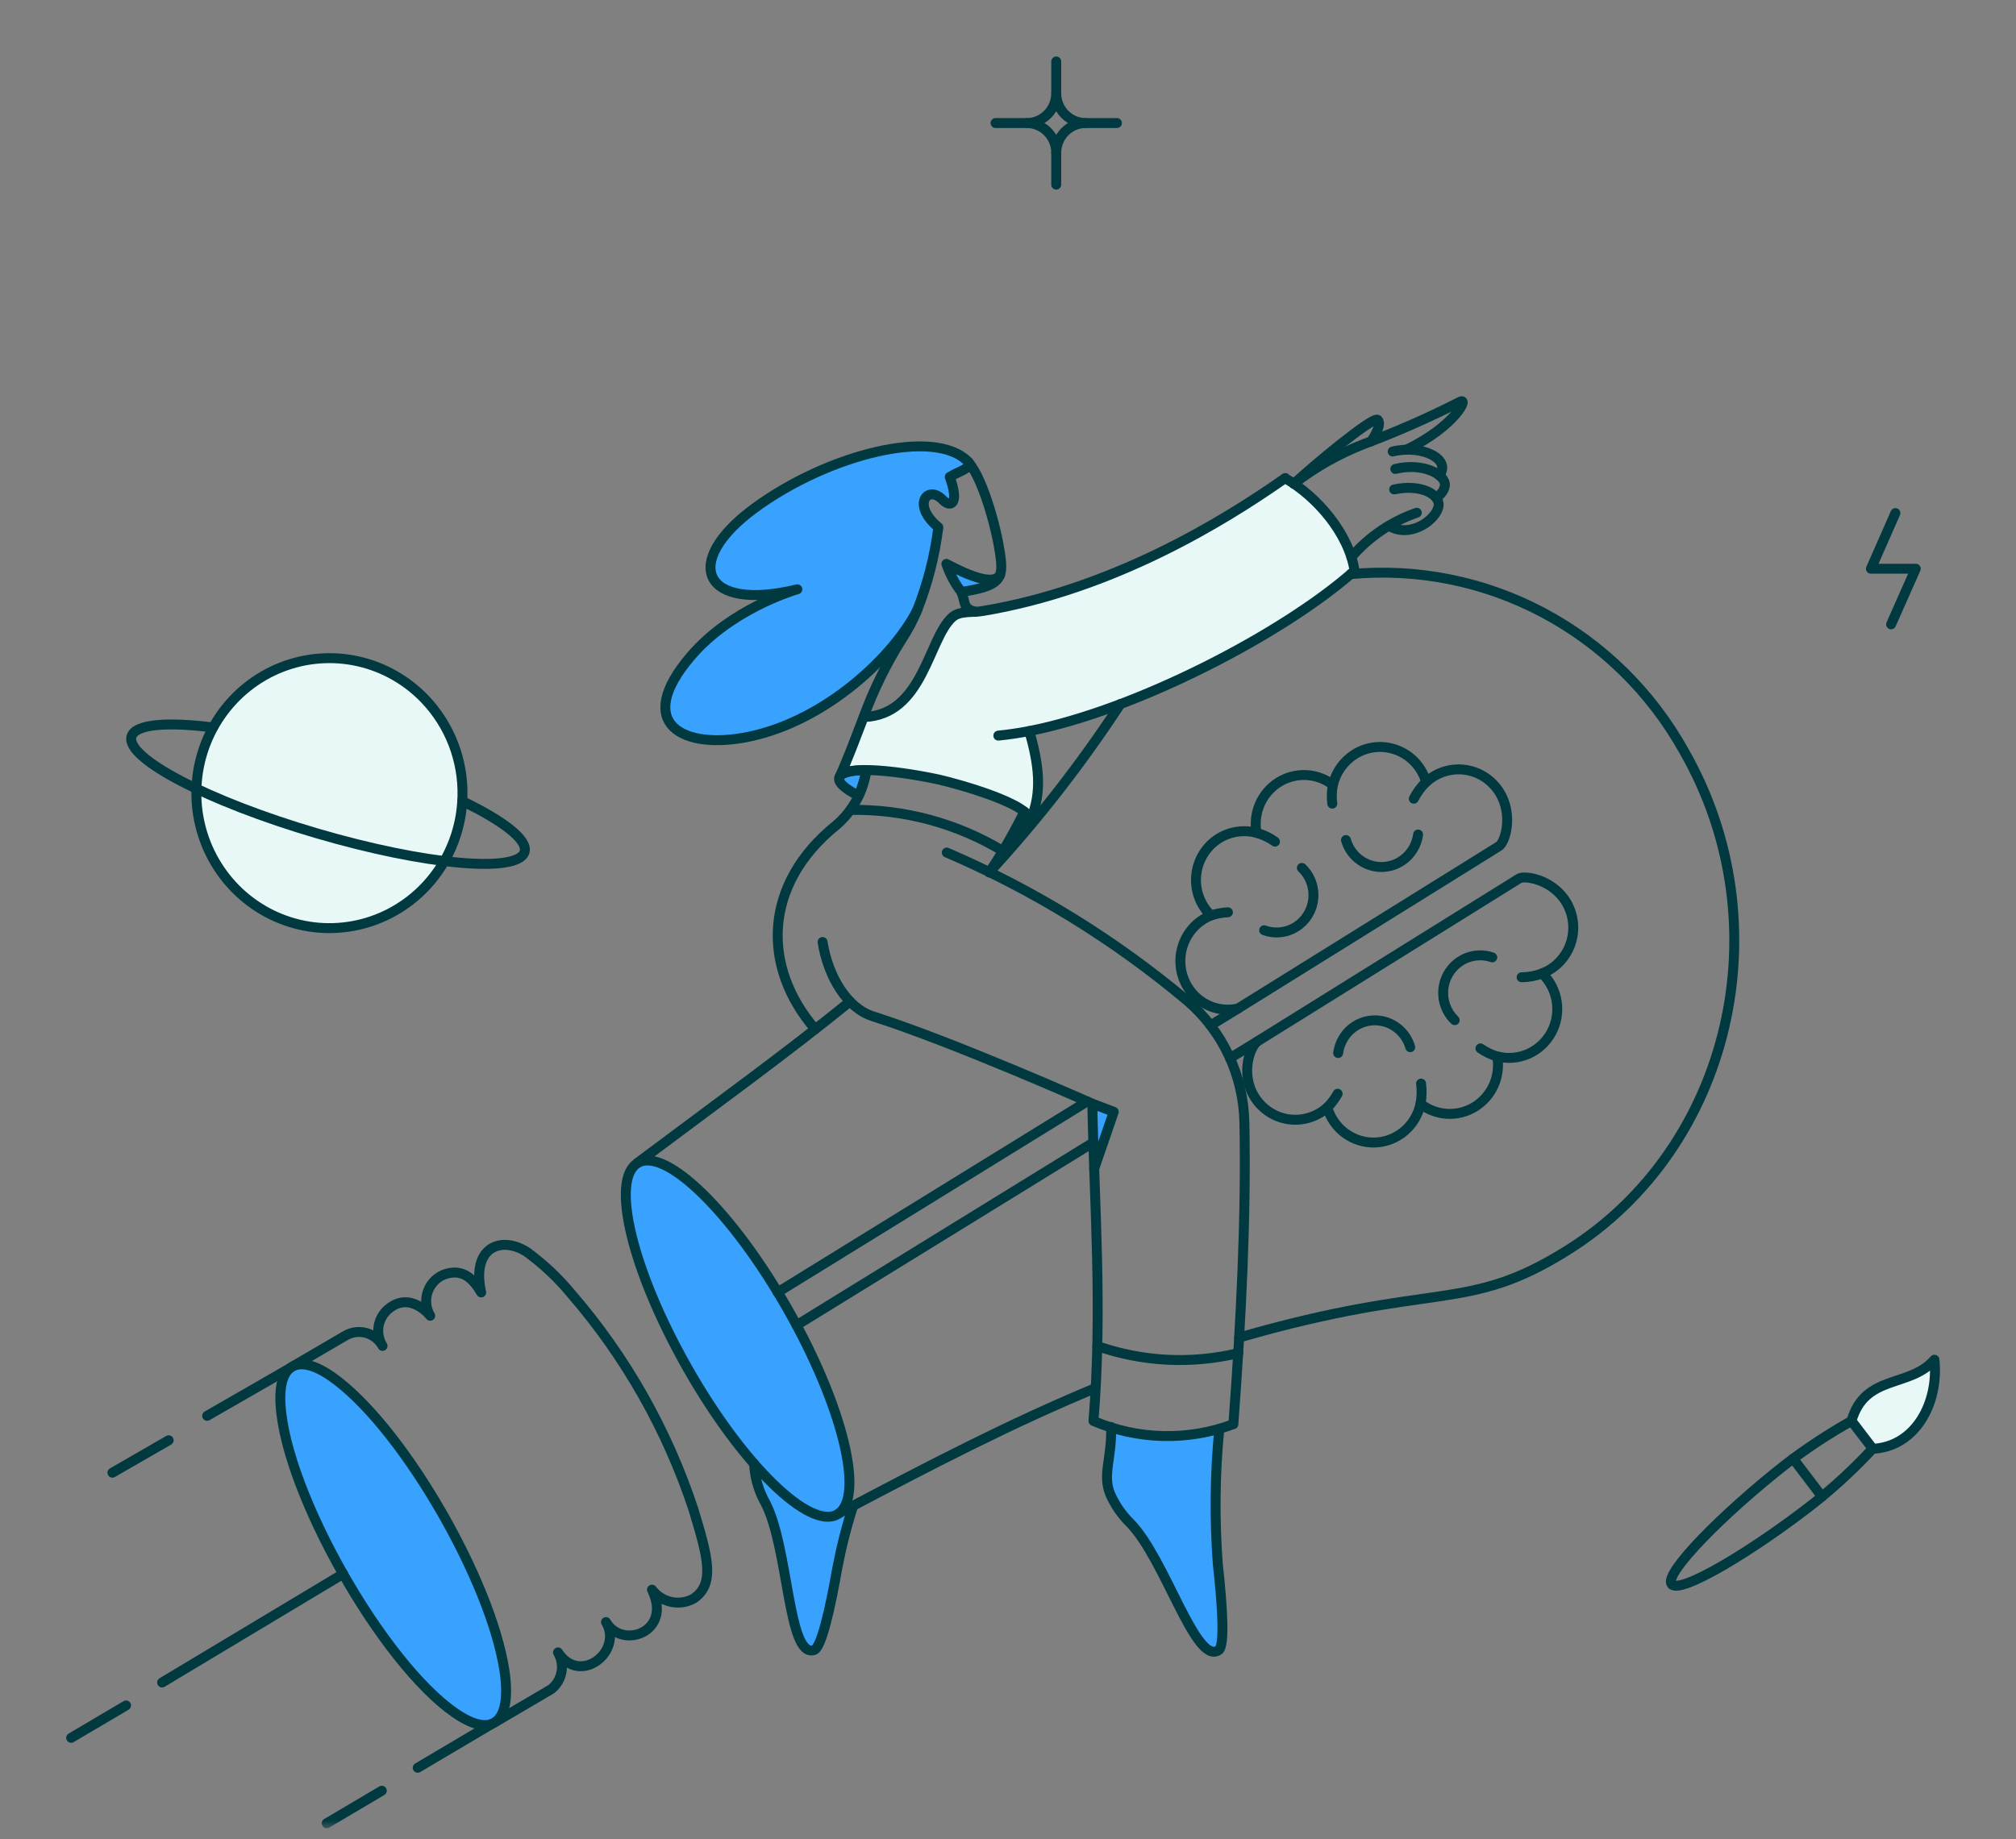 <svg width="160" height="146" viewBox="0 0 160 146" fill="none" xmlns="http://www.w3.org/2000/svg">
<rect x="0" y="0" width="160" height="146" fill="#808080" stroke="none"/>
<mask id="mask0_55_13679" style="mask-type:luminance" maskUnits="userSpaceOnUse" x="0" y="0" width="160" height="146">
<path d="M159.42 0.79H0.58V145.298H159.42V0.79Z" fill="white"/>
</mask>
<g mask="url(#mask0_55_13679)">
<path d="M107.505 45.304C107.09 42.566 104.807 39.737 102.672 38.368C102.449 38.218 102.227 38.082 102.005 37.947C97.171 41.344 88.334 46.839 77.956 48.509C77.155 48.644 76.177 48.448 75.569 49.005C73.656 50.736 73.271 56.784 68.541 56.919C67.888 58.605 67.296 60.229 66.658 61.613C67.431 60.514 73.081 61.556 74.516 61.884C75.923 62.2 81.995 63.879 81.737 65.195C82.804 62.861 82.389 60.5 81.692 58.032C90.158 56.378 101.887 50.299 107.505 45.304Z" fill="#E8F8F6"/>
<path d="M33.462 70.687C31.956 72.156 30.055 73.138 27.998 73.51C25.942 73.882 23.824 73.628 21.91 72.778C19.997 71.928 18.375 70.522 17.249 68.737C16.123 66.952 15.544 64.868 15.586 62.749C15.627 60.63 16.287 58.571 17.481 56.832C18.676 55.094 20.352 53.753 22.297 52.981C24.242 52.209 26.369 52.04 28.409 52.495C30.449 52.949 32.31 54.008 33.758 55.535C34.719 56.549 35.475 57.746 35.981 59.057C36.486 60.367 36.733 61.766 36.705 63.173C36.678 64.581 36.377 65.968 35.821 67.258C35.264 68.547 34.462 69.712 33.462 70.687Z" fill="#E8F8F6"/>
<path d="M146.944 112.798C148.011 109.051 151.57 110.194 153.527 107.938C153.883 111.383 152.015 114.844 148.634 115.009L146.944 112.798Z" fill="#E8F8F6"/>
<path d="M66.48 120.215C65.131 121.012 62.611 119.357 59.853 116.197C59.901 117.287 60.206 118.351 60.742 119.297C62.611 122.847 62.522 131.604 64.598 130.989C65.176 130.809 65.858 127.829 66.466 124.415C66.781 122.765 67.197 121.137 67.712 119.54C67.454 119.673 66.738 120.04 66.48 120.215Z" fill="#38A2FE"/>
<path d="M75.109 44.762C75.382 45.565 75.782 46.317 76.296 46.988C77.6 46.793 79.049 46.392 79.32 45.785C79.367 45.683 79.407 45.577 79.439 45.469C79.098 46.567 77.126 45.83 75.109 44.762Z" fill="#38A2FE"/>
<path d="M76.859 36.684C74.234 33.885 65.68 36.081 59.882 40.34C54.056 44.612 55.731 48.615 63.278 46.779C62.833 46.914 57.999 48.388 54.841 52.072C50.2 57.489 54.233 59.565 59.435 58.482C65.647 57.188 70.985 52.013 72.793 48.431C73.624 46.321 74.187 44.113 74.47 41.859C72.306 40.069 73.625 38.444 74.811 39.678C75.448 40.34 76.16 40.024 75.375 37.861C76.166 37.362 77.117 37.203 76.859 36.684Z" fill="#38A2FE"/>
<path d="M96.653 124.157C96.379 120.584 96.418 116.994 96.771 113.429C93.958 114.235 90.974 114.188 88.187 113.294C88.246 115.792 87.475 117.055 88.113 118.605C88.496 119.474 89.039 120.26 89.713 120.921C92.501 123.781 94.888 132.205 96.712 131.002C97.216 130.67 97.023 127.617 96.653 124.157Z" fill="#38A2FE"/>
<path d="M68.763 61.133C68.63 61.831 68.421 62.512 68.14 63.164C65.724 61.945 66.287 61.148 68.763 61.133Z" fill="#38A2FE"/>
<path d="M81.752 65.177C81.692 65.463 81.292 65.644 80.624 65.73C80.877 65.264 81.1 64.842 81.292 64.421C81.633 64.713 81.796 64.969 81.752 65.177Z" fill="#38A2FE"/>
<path d="M88.394 88.258L86.837 92.787C86.778 91.027 86.719 89.297 86.688 87.597L88.394 88.258Z" fill="#38A2FE"/>
<path d="M35.147 120.23C31.165 113.314 25.882 107.423 23.386 108.399C20.008 109.72 24.591 120.313 27.219 124.939C31.638 132.703 36.975 137.968 39.202 136.753C42.438 134.923 37.151 123.711 35.147 120.23Z" fill="#38A2FE"/>
<path d="M62.522 103.936C58.133 96.233 52.81 91.027 50.615 92.323C48.407 93.616 50.186 100.899 54.56 108.601C58.933 116.304 64.271 121.495 66.465 120.215C68.674 118.922 66.895 111.639 62.522 103.936Z" fill="#38A2FE"/>
<path d="M67.711 119.538C67.197 121.135 66.781 122.764 66.465 124.413C65.864 127.829 65.177 130.812 64.597 130.987C62.525 131.619 62.603 122.85 60.741 119.295C60.204 118.349 59.899 117.286 59.852 116.195" stroke="#013941" stroke-width="0.788" stroke-linecap="round" stroke-linejoin="round"/>
<path d="M119.026 62.923C118.729 62.437 118.333 62.023 117.862 61.71C117.391 61.397 116.858 61.194 116.301 61.113C115.743 61.033 115.176 61.078 114.638 61.245C114.1 61.412 113.604 61.697 113.187 62.08C113.021 61.508 112.728 60.983 112.331 60.545C111.933 60.107 111.441 59.768 110.893 59.554C110.345 59.34 109.756 59.257 109.171 59.311C108.587 59.365 108.023 59.556 107.522 59.868C107.09 60.138 106.714 60.493 106.416 60.911C106.118 61.329 105.905 61.803 105.788 62.305C105.172 61.834 104.431 61.562 103.661 61.526C102.891 61.49 102.128 61.691 101.472 62.103C100.817 62.514 100.299 63.117 99.987 63.833C99.675 64.547 99.584 65.342 99.724 66.111C99.223 65.978 98.702 65.948 98.19 66.023C97.678 66.098 97.186 66.277 96.744 66.548C96.244 66.859 95.822 67.283 95.509 67.786C95.196 68.29 95.001 68.859 94.94 69.451C94.878 70.042 94.951 70.64 95.154 71.199C95.356 71.757 95.681 72.261 96.106 72.672C95.586 72.879 95.117 73.2 94.733 73.611C94.348 74.022 94.056 74.514 93.879 75.051C93.7 75.588 93.64 76.159 93.703 76.723C93.764 77.286 93.947 77.829 94.237 78.313C94.643 78.993 95.249 79.528 95.97 79.841C96.69 80.154 97.49 80.23 98.255 80.058L118.953 67.181C119.474 66.862 120.107 64.695 119.026 62.923Z" stroke="#013941" stroke-width="0.788" stroke-linecap="round" stroke-linejoin="round"/>
<path d="M103.324 68.895C103.813 69.363 104.129 69.988 104.218 70.663C104.306 71.339 104.163 72.026 103.811 72.607C103.459 73.188 102.921 73.629 102.288 73.854C101.653 74.08 100.962 74.077 100.33 73.846" stroke="#013941" stroke-width="0.788" stroke-linecap="round" stroke-linejoin="round"/>
<path d="M112.547 66.248C112.464 66.857 112.199 67.425 111.787 67.875C111.374 68.324 110.835 68.633 110.243 68.76C109.65 68.887 109.034 68.825 108.477 68.582C107.921 68.34 107.452 67.929 107.135 67.406C107 67.181 106.896 66.938 106.823 66.684" stroke="#013941" stroke-width="0.788" stroke-linecap="round" stroke-linejoin="round"/>
<path d="M113.184 62.08C112.786 62.462 112.455 62.91 112.205 63.405" stroke="#013941" stroke-width="0.788" stroke-linecap="round" stroke-linejoin="round"/>
<path d="M97.456 72.419C96.996 72.442 96.541 72.528 96.103 72.673" stroke="#013941" stroke-width="0.788" stroke-linecap="round" stroke-linejoin="round"/>
<path d="M105.786 62.306C105.688 62.796 105.673 63.299 105.738 63.795" stroke="#013941" stroke-width="0.788" stroke-linecap="round" stroke-linejoin="round"/>
<path d="M101.191 66.81C100.746 66.49 100.249 66.254 99.722 66.112" stroke="#013941" stroke-width="0.788" stroke-linecap="round" stroke-linejoin="round"/>
<path d="M124.304 71.618C123.204 69.779 120.934 69.452 120.538 69.753L99.825 82.647C99.233 83.008 98.419 85.192 99.544 87.039C99.837 87.522 100.23 87.934 100.696 88.246C101.162 88.559 101.69 88.764 102.242 88.847C102.795 88.929 103.359 88.888 103.895 88.726C104.429 88.564 104.924 88.285 105.341 87.908C105.578 88.737 106.083 89.461 106.773 89.966C107.463 90.471 108.299 90.727 109.149 90.695C109.999 90.661 110.814 90.341 111.464 89.784C112.114 89.228 112.562 88.467 112.737 87.622C113.349 88.098 114.089 88.375 114.859 88.417C115.629 88.46 116.393 88.264 117.053 87.858C117.711 87.451 118.234 86.852 118.552 86.138C118.868 85.425 118.966 84.631 118.831 83.861C119.653 84.072 120.519 84 121.296 83.657C122.073 83.313 122.717 82.718 123.124 81.964C123.531 81.21 123.68 80.34 123.546 79.489C123.413 78.641 123.006 77.86 122.389 77.271C122.915 77.069 123.39 76.752 123.782 76.342C124.172 75.932 124.471 75.44 124.654 74.9C124.836 74.361 124.9 73.787 124.839 73.22C124.779 72.652 124.596 72.105 124.304 71.618Z" stroke="#013941" stroke-width="0.788" stroke-linecap="round" stroke-linejoin="round"/>
<path d="M111.924 83.128C111.771 82.605 111.48 82.134 111.081 81.767C110.683 81.401 110.193 81.153 109.664 81.05C109.136 80.947 108.59 80.995 108.086 81.186C107.583 81.378 107.14 81.706 106.809 82.135C106.484 82.56 106.275 83.063 106.2 83.594" stroke="#013941" stroke-width="0.788" stroke-linecap="round" stroke-linejoin="round"/>
<path d="M118.433 76C117.863 75.8 117.244 75.783 116.663 75.953C116.083 76.122 115.568 76.469 115.189 76.946C114.81 77.423 114.584 78.007 114.544 78.618C114.504 79.23 114.65 79.84 114.963 80.363C115.097 80.591 115.262 80.799 115.453 80.981" stroke="#013941" stroke-width="0.788" stroke-linecap="round" stroke-linejoin="round"/>
<path d="M122.391 77.276C121.869 77.472 121.317 77.574 120.76 77.577" stroke="#013941" stroke-width="0.788" stroke-linecap="round" stroke-linejoin="round"/>
<path d="M106.162 86.823C105.94 87.224 105.663 87.592 105.341 87.916" stroke="#013941" stroke-width="0.788" stroke-linecap="round" stroke-linejoin="round"/>
<path d="M118.833 83.866C118.356 83.727 117.904 83.509 117.496 83.223" stroke="#013941" stroke-width="0.788" stroke-linecap="round" stroke-linejoin="round"/>
<path d="M112.782 86.016C112.852 86.552 112.838 87.096 112.74 87.627" stroke="#013941" stroke-width="0.788" stroke-linecap="round" stroke-linejoin="round"/>
<path d="M99.825 82.647L97.617 84.001" stroke="#013941" stroke-width="0.788" stroke-linecap="round" stroke-linejoin="round"/>
<path d="M98.254 80.06L96.074 81.399" stroke="#013941" stroke-width="0.788" stroke-linecap="round" stroke-linejoin="round"/>
<path d="M86.763 90.696L63.218 105.2" stroke="#013941" stroke-width="0.788" stroke-linecap="round" stroke-linejoin="round"/>
<path d="M86.288 87.431L61.721 102.582" stroke="#013941" stroke-width="0.788" stroke-linecap="round" stroke-linejoin="round"/>
<path d="M107.194 45.576C112.467 45.081 117.769 46.142 122.461 48.633C127.153 51.123 131.038 54.936 133.645 59.613C141.521 73.347 137.395 91.086 124.437 99.227C116.332 104.32 114.082 101.627 98.343 106.179" stroke="#013941" stroke-width="0.788" stroke-linecap="round" stroke-linejoin="round"/>
<path d="M66.635 120.098C73.835 116.288 80.269 112.957 86.896 110.21" stroke="#013941" stroke-width="0.788" stroke-linecap="round" stroke-linejoin="round"/>
<path d="M67.459 79.503C62.462 83.565 56.991 87.522 50.6 92.307" stroke="#013941" stroke-width="0.788" stroke-linecap="round" stroke-linejoin="round"/>
<path d="M88.927 55.882C85.82 60.622 82.334 65.096 78.504 69.257" stroke="#013941" stroke-width="0.788" stroke-linecap="round" stroke-linejoin="round"/>
<path d="M101.99 37.962C104.495 39.391 107.046 42.326 107.505 45.304C101.886 50.3 90.158 56.378 81.692 58.032C82.389 60.5 82.804 62.862 81.737 65.195C81.995 63.881 76.012 62.223 74.516 61.884C73.055 61.553 67.425 60.525 66.658 61.613C67.296 60.229 67.889 58.604 68.541 56.919C73.271 56.784 73.648 50.727 75.569 49.005C76.173 48.463 77.126 48.645 77.956 48.509C88.328 46.797 97.171 41.348 102.005 37.947L101.99 37.962Z" stroke="#013941" stroke-width="0.788" stroke-linecap="round" stroke-linejoin="round"/>
<path d="M67.507 64.292C71.751 64.223 75.932 65.35 79.583 67.547" stroke="#013941" stroke-width="0.788" stroke-linecap="round" stroke-linejoin="round"/>
<path d="M79.37 45.631C78.887 46.489 77.018 45.775 75.109 44.762C75.381 45.565 75.782 46.317 76.296 46.988" stroke="#013941" stroke-width="0.788" stroke-linecap="round" stroke-linejoin="round"/>
<path d="M77.406 48.566C76.373 48.308 76.649 47.798 76.296 46.99C79.083 46.572 79.566 46.051 79.451 44.634C79.284 42.575 78.093 38.089 76.859 36.684" stroke="#013941" stroke-width="0.788" stroke-linecap="round" stroke-linejoin="round"/>
<path d="M81.693 58.032C80.832 58.198 80.002 58.318 79.231 58.394" stroke="#013941" stroke-width="0.788" stroke-linecap="round" stroke-linejoin="round"/>
<path d="M75.376 37.858C76.162 40.024 75.454 40.34 74.813 39.675C73.626 38.442 72.307 40.07 74.472 41.856C74.19 44.111 73.627 46.32 72.796 48.431C70.988 52.012 65.65 57.187 59.438 58.481C54.233 59.565 50.201 57.488 54.844 52.072C58.002 48.386 62.836 46.911 63.281 46.779C55.735 48.614 54.06 44.614 59.886 40.339C65.684 36.083 74.237 33.885 76.862 36.683C77.112 37.198 76.138 37.38 75.376 37.858Z" stroke="#013941" stroke-width="0.788" stroke-linecap="round" stroke-linejoin="round"/>
<path d="M68.541 56.92C69.325 54.77 70.334 52.712 71.551 50.781C72.033 50.05 72.445 49.275 72.781 48.465" stroke="#013941" stroke-width="0.788" stroke-linecap="round" stroke-linejoin="round"/>
<path d="M78.527 69.232C79.555 67.696 80.481 66.092 81.299 64.431" stroke="#013941" stroke-width="0.788" stroke-linecap="round" stroke-linejoin="round"/>
<path d="M110.738 37.225C112.976 36.683 114.819 37.707 114.667 38.58C114.632 38.754 114.561 38.92 114.459 39.065C114.357 39.21 114.226 39.332 114.074 39.422" stroke="#013941" stroke-width="0.788" stroke-linecap="round" stroke-linejoin="round"/>
<path d="M110.53 35.841C112.888 35.269 115.23 36.473 114.222 37.737" stroke="#013941" stroke-width="0.788" stroke-linecap="round" stroke-linejoin="round"/>
<path d="M107.253 44.221C108.648 42.606 110.438 41.391 112.443 40.701" stroke="#013941" stroke-width="0.788" stroke-linecap="round" stroke-linejoin="round"/>
<path d="M110.648 38.85C112.828 38.398 114.264 39.271 114.178 40.129C114.071 41.181 111.998 42.777 110.248 41.754" stroke="#013941" stroke-width="0.788" stroke-linecap="round" stroke-linejoin="round"/>
<path d="M108.81 35.044C108.84 35.014 109.745 33.736 109.344 33.329C109.003 32.983 104.081 37.09 102.702 38.4" stroke="#013941" stroke-width="0.788" stroke-linecap="round" stroke-linejoin="round"/>
<path d="M111.641 35.691C115.556 33.78 116.607 31.476 115.868 31.898C113.4 33.152 110.864 34.267 108.276 35.239C106.272 36.012 104.39 37.077 102.687 38.399" stroke="#013941" stroke-width="0.788" stroke-linecap="round" stroke-linejoin="round"/>
<path d="M96.771 113.429C96.421 116.994 96.382 120.584 96.652 124.157C97.03 127.616 97.215 130.671 96.711 131.002C94.887 132.204 92.496 123.786 89.713 120.921C89.037 120.261 88.494 119.474 88.113 118.605C87.473 117.053 88.248 115.787 88.186 113.281" stroke="#013941" stroke-width="0.788" stroke-linecap="round" stroke-linejoin="round"/>
<path d="M62.522 103.936C66.901 111.636 68.676 118.924 66.465 120.211C64.273 121.492 58.933 116.299 54.56 108.597C50.186 100.896 48.408 93.618 50.615 92.321C52.823 91.025 58.139 96.23 62.522 103.936Z" stroke="#013941" stroke-width="0.788" stroke-linecap="round" stroke-linejoin="round"/>
<path d="M40.018 132.512C38.909 125.51 32.245 113.86 26.834 109.654C24.039 107.456 22.037 107.845 22.266 111.53C22.701 118.522 30.373 132.011 36.1 135.969C39.28 138.165 40.647 136.487 40.018 132.512Z" stroke="#013941" stroke-width="0.788" stroke-linecap="round" stroke-linejoin="round"/>
<path d="M39.349 136.675L43.751 134.09C44.175 133.753 44.463 133.27 44.562 132.733C44.66 132.196 44.562 131.64 44.285 131.171C46.037 133.848 49.474 131.084 48.095 128.764C49.374 130.976 53.397 129.548 51.743 126.192C52.118 126.685 52.652 127.027 53.251 127.159C53.85 127.291 54.476 127.204 55.019 126.914C56.81 125.754 56.145 123.498 55.035 119.827C52.956 113.522 49.66 107.7 45.338 102.704C44.299 101.448 43.11 100.329 41.798 99.373C39.723 98.067 37.389 99.046 38.191 102.598C37.531 101.482 36.757 100.752 35.448 101.108C35.117 101.202 34.813 101.371 34.558 101.603C34.303 101.837 34.104 102.126 33.978 102.45C33.852 102.773 33.801 103.122 33.83 103.469C33.858 103.816 33.966 104.151 34.144 104.448C34.144 104.448 32.608 102.478 30.867 103.877C30.434 104.219 30.143 104.712 30.05 105.26C29.957 105.808 30.068 106.371 30.362 106.841C30.222 106.589 30.035 106.37 29.81 106.193C29.585 106.016 29.329 105.886 29.054 105.81C28.78 105.735 28.494 105.716 28.212 105.753C27.93 105.79 27.658 105.884 27.412 106.028L23.269 108.448" stroke="#013941" stroke-width="0.788" stroke-linecap="round" stroke-linejoin="round"/>
<path d="M146.944 112.798C145.116 113.823 143.362 114.979 141.696 116.258C136.802 120.094 132.029 124.909 132.665 125.752C133.301 126.595 139.086 123.136 143.992 119.298C145.636 117.986 147.182 116.553 148.618 115.009" stroke="#013941" stroke-width="0.788" stroke-linecap="round" stroke-linejoin="round"/>
<path d="M146.944 112.798C148.011 109.051 151.57 110.195 153.527 107.938C153.883 111.383 152.015 114.844 148.634 115.009L146.944 112.798Z" stroke="#013941" stroke-width="0.788" stroke-linecap="round" stroke-linejoin="round"/>
<path d="M142.311 115.787L144.602 118.801" stroke="#013941" stroke-width="0.788" stroke-linecap="round" stroke-linejoin="round"/>
<path d="M150.429 40.73L148.486 45.146H152.044L150.087 49.562" stroke="#013941" stroke-width="0.788" stroke-linecap="round" stroke-linejoin="round"/>
<path d="M68.763 61.133C68.63 61.831 68.421 62.512 68.14 63.164C65.724 61.945 66.287 61.148 68.763 61.133Z" stroke="#013941" stroke-width="0.788" stroke-linecap="round" stroke-linejoin="round"/>
<path d="M81.737 65.194C81.666 65.467 81.285 65.644 80.641 65.733" stroke="#013941" stroke-width="0.788" stroke-linecap="round" stroke-linejoin="round"/>
<path d="M68.763 61.133C68.52 62.842 67.665 64.4 66.362 65.51C60.535 70.205 60.444 76.779 64.701 81.699" stroke="#013941" stroke-width="0.788" stroke-linecap="round" stroke-linejoin="round"/>
<path d="M23.01 108.611L16.44 112.391" stroke="#013941" stroke-width="0.788" stroke-linecap="round" stroke-linejoin="round"/>
<path d="M39.048 136.839L33.15 140.33" stroke="#013941" stroke-width="0.788" stroke-linecap="round" stroke-linejoin="round"/>
<path d="M30.303 142.15L25.929 144.738" stroke="#013941" stroke-width="0.788" stroke-linecap="round" stroke-linejoin="round"/>
<path d="M13.386 114.332L8.924 116.905" stroke="#013941" stroke-width="0.788" stroke-linecap="round" stroke-linejoin="round"/>
<path d="M27.234 124.938L12.867 133.559" stroke="#013941" stroke-width="0.788" stroke-linecap="round" stroke-linejoin="round"/>
<path d="M10.006 135.381L5.647 137.953" stroke="#013941" stroke-width="0.788" stroke-linecap="round" stroke-linejoin="round"/>
<path d="M33.462 70.687C31.956 72.155 30.055 73.138 27.998 73.51C25.942 73.883 23.824 73.628 21.91 72.778C19.997 71.929 18.375 70.522 17.249 68.737C16.123 66.952 15.544 64.868 15.586 62.749C15.627 60.63 16.287 58.571 17.481 56.833C18.676 55.094 20.352 53.754 22.297 52.982C24.242 52.209 26.369 52.04 28.409 52.495C30.449 52.949 32.31 54.007 33.758 55.536C34.719 56.55 35.475 57.746 35.981 59.057C36.486 60.367 36.733 61.766 36.705 63.174C36.678 64.581 36.377 65.969 35.821 67.258C35.264 68.547 34.462 69.712 33.462 70.687Z" stroke="#013941" stroke-width="0.788" stroke-linecap="round" stroke-linejoin="round"/>
<path d="M36.694 63.596C39.97 65.176 41.91 66.677 41.631 67.625C41.132 69.337 33.758 68.678 25.144 66.15C16.53 63.622 9.944 60.183 10.435 58.469C10.716 57.49 13.208 57.28 16.897 57.747" stroke="#013941" stroke-width="0.788" stroke-linecap="round" stroke-linejoin="round"/>
<path d="M65.283 74.778C65.713 77.516 67.23 80.027 69.272 80.676C75.649 82.7 86.693 87.612 86.693 87.612C86.83 95.36 87.522 103.886 86.782 112.798C90.318 114.308 94.287 114.399 97.887 113.053C98.51 104.643 98.909 96.578 98.762 89.131C98.728 87.277 98.305 85.453 97.521 83.779C96.735 82.106 95.607 80.621 94.21 79.427C88.448 74.593 82.024 70.635 75.139 67.677" stroke="#013941" stroke-width="0.788" stroke-linecap="round" stroke-linejoin="round"/>
<path d="M86.689 87.611L88.394 88.258L86.837 92.787" stroke="#013941" stroke-width="0.788" stroke-linecap="round" stroke-linejoin="round"/>
<path d="M87.09 106.855C90.694 108.111 94.575 108.304 98.284 107.412" stroke="#013941" stroke-width="0.788" stroke-linecap="round" stroke-linejoin="round"/>
<path d="M83.828 4.878V7.391" stroke="#013941" stroke-width="0.788" stroke-linecap="round" stroke-linejoin="round"/>
<path d="M88.646 9.768H86.169" stroke="#013941" stroke-width="0.788" stroke-linecap="round" stroke-linejoin="round"/>
<path d="M83.828 14.658V12.145" stroke="#013941" stroke-width="0.788" stroke-linecap="round" stroke-linejoin="round"/>
<path d="M79.009 9.768H81.486" stroke="#013941" stroke-width="0.788" stroke-linecap="round" stroke-linejoin="round"/>
<path d="M86.17 9.767C85.862 9.768 85.557 9.707 85.272 9.588C84.988 9.469 84.729 9.294 84.512 9.073C84.294 8.852 84.122 8.59 84.004 8.301C83.887 8.012 83.827 7.703 83.828 7.391C83.829 7.703 83.768 8.012 83.651 8.301C83.534 8.589 83.361 8.852 83.144 9.073C82.926 9.293 82.668 9.468 82.383 9.588C82.099 9.707 81.794 9.768 81.487 9.767C81.794 9.766 82.099 9.827 82.383 9.947C82.668 10.066 82.927 10.241 83.144 10.462C83.361 10.683 83.534 10.945 83.652 11.234C83.768 11.523 83.829 11.832 83.828 12.144C83.827 11.832 83.887 11.522 84.004 11.234C84.121 10.945 84.294 10.682 84.511 10.461C84.729 10.241 84.988 10.066 85.272 9.946C85.557 9.827 85.862 9.766 86.17 9.767Z" stroke="#013941" stroke-width="0.788" stroke-linecap="round" stroke-linejoin="round"/>
</g>
</svg>
